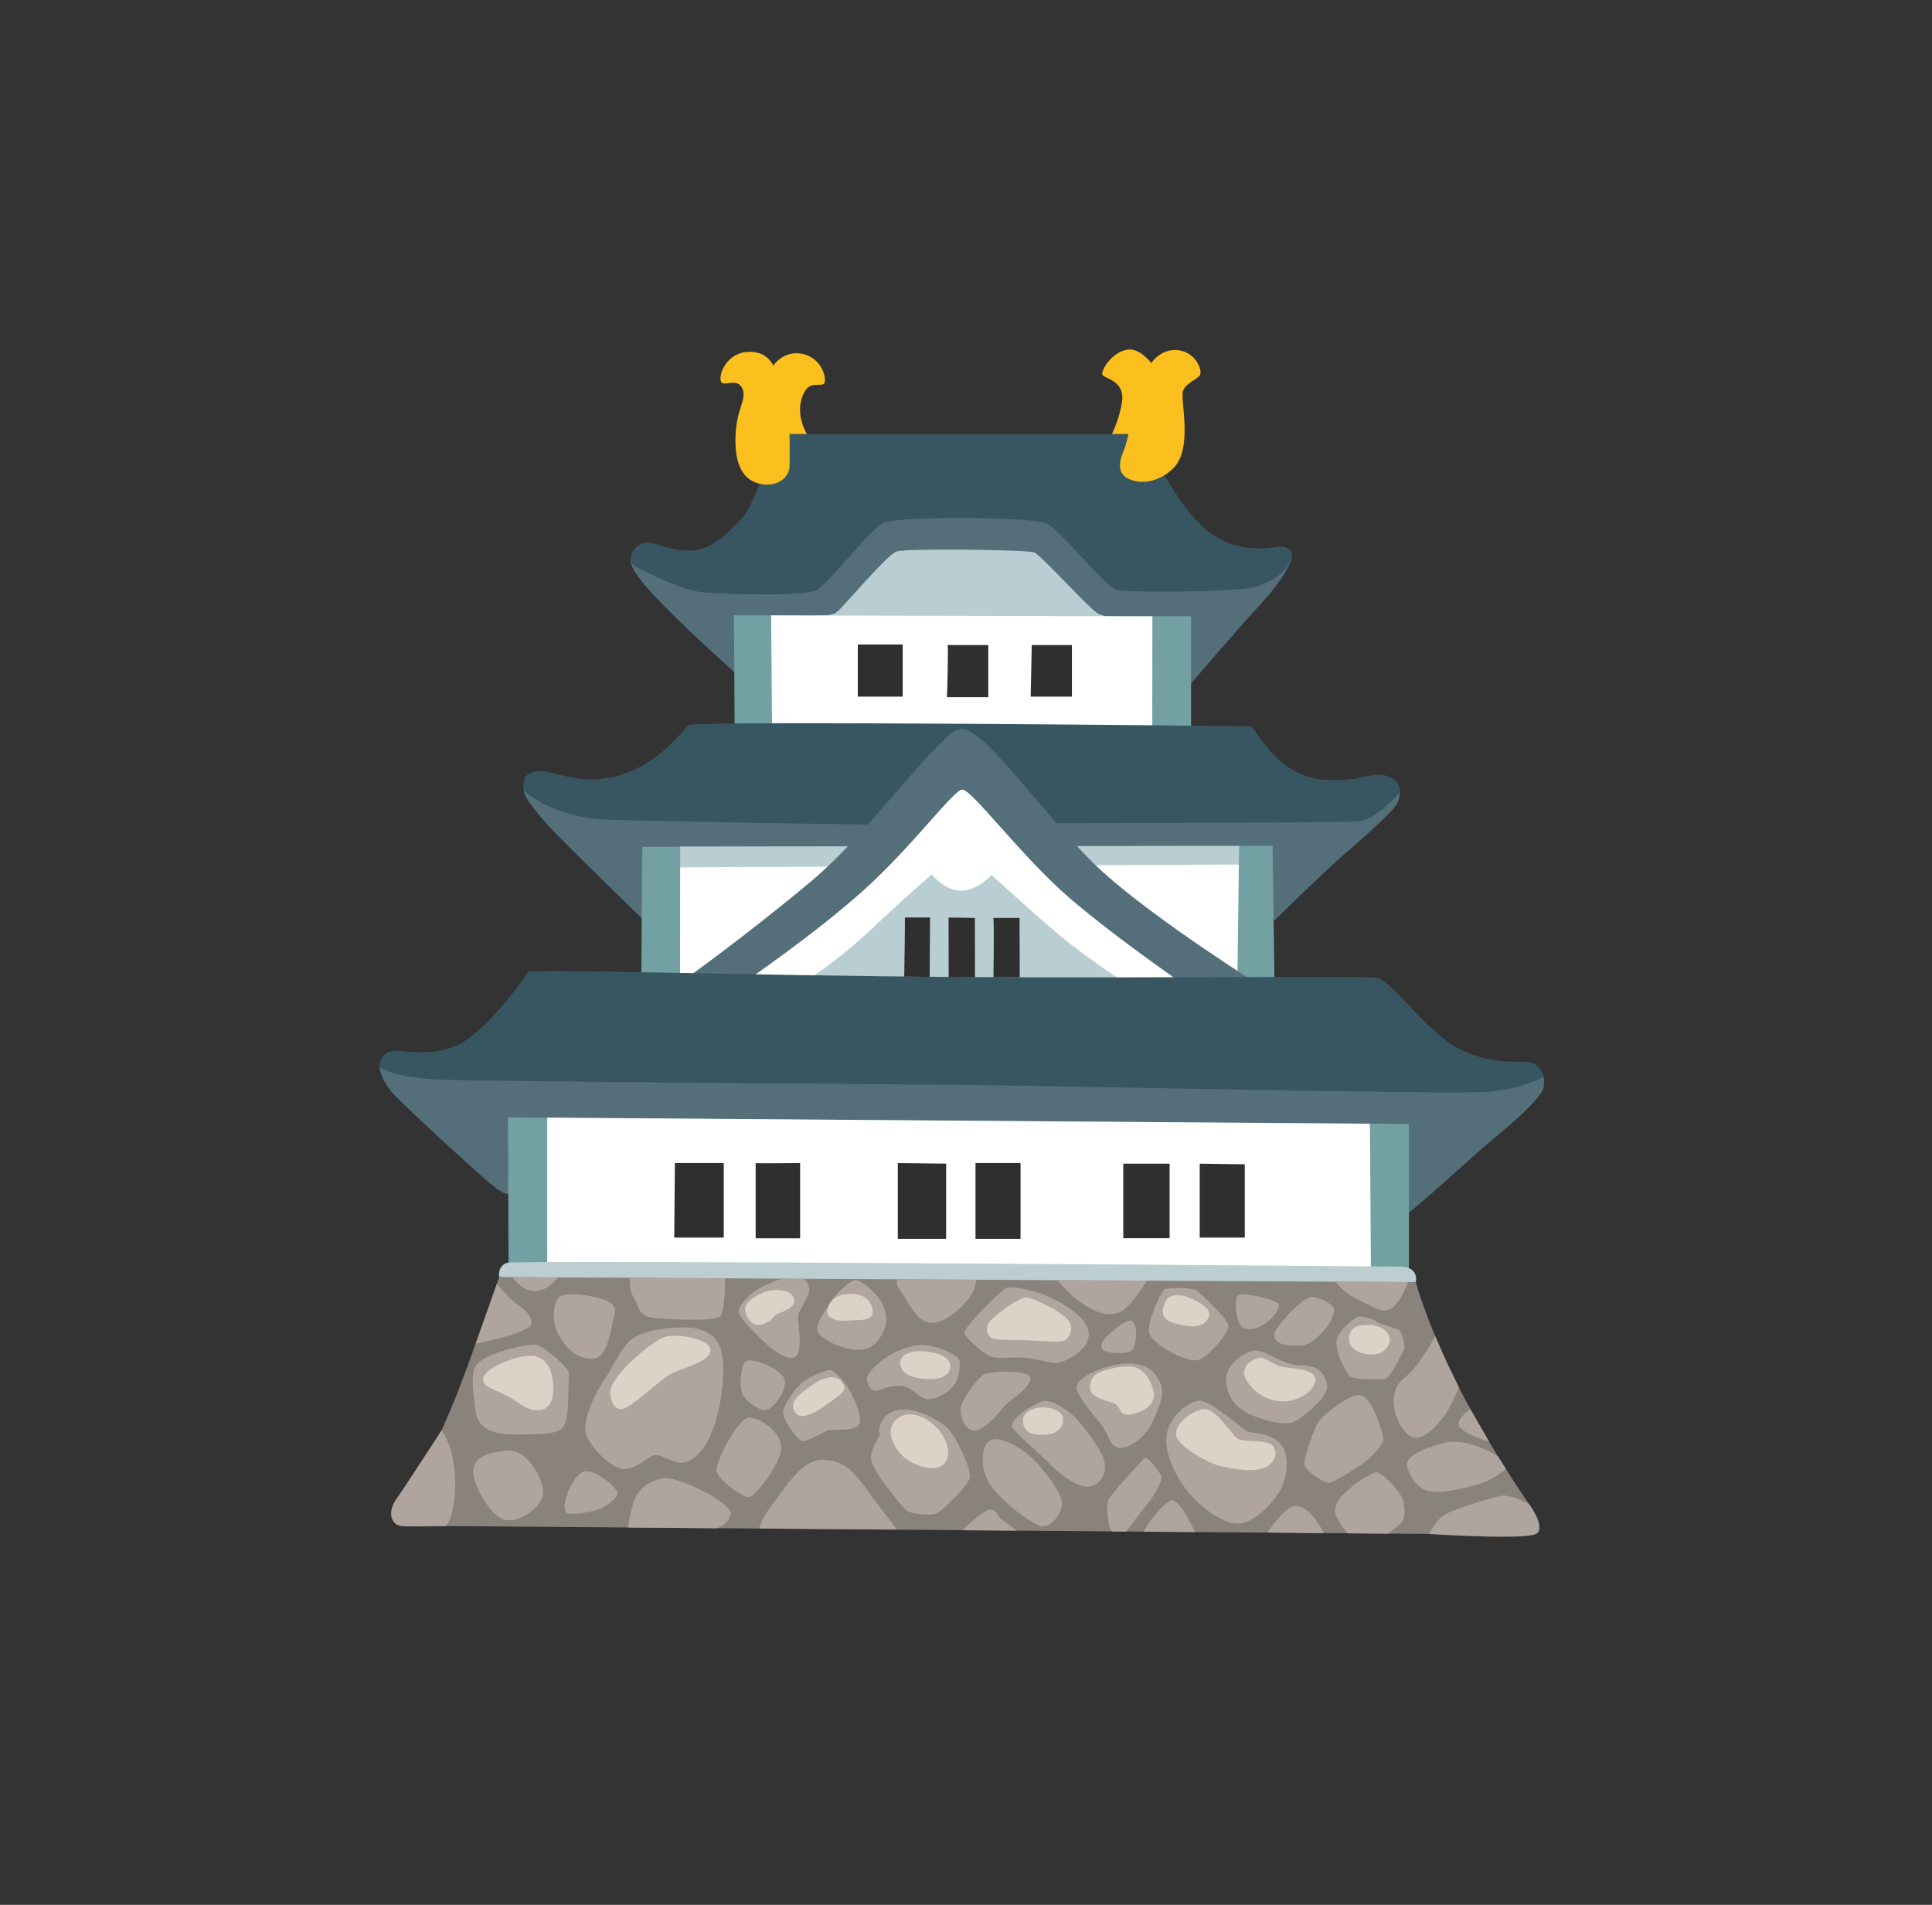 <svg width="71" height="70" viewBox="0 0 71 70" fill="none" xmlns="http://www.w3.org/2000/svg"><rect x="0" y="0" width="71" height="70" fill="#333333" stroke="none"/><g clip-path="url(#a)"><path d="M27.193 24.89s-1.357-1.214-2.306-2.142c-1.449-1.417-1.74-1.902-1.709-2.197.032-.295 2.728.418 2.728.418l5.8-2.967 8.108-.264 6.033 3.133 1.634-.327s-.25.689-1.17 1.677c-.865.924-2.57 2.932-2.57 2.932l-16.548-.264Zm8.149 3.536-7.049.123-6.275.756s-2.767-.496-2.767-.264c0 .232.33.657.89 1.287.558.625 3.592 3.558 3.592 3.558l.76 2.14 7.15 1.681 14.7-.956.33-2.767s2.01-1.976 2.668-2.538c.658-.563 1.761-1.547 1.958-1.846.197-.295.134-.63.134-.63l-3.97.496-11.397-.942-.724-.098ZM22.908 37.71l-6.293 1.65-2.669-.166s-.007.5.644 1.143c.956.946 3.114 2.911 3.445 3.175.33.263.496.394.858.394s32.586.776 32.783.71c.197-.067 1.8-1.537 2.791-2.412.549-.485 2.215-1.776 2.268-2.285.042-.404-.077-.5-.077-.5l-4.05.204-11.732-1.55-17.968-.362Z" fill="#546F7A"/><path d="m18.668 41.065.021 5.575 17.139.134 15.95-.165v-5.306l-33.11-.238Zm4.9-5.035.032-4.91 23.168-.036.067 4.947-12.952 1.251-10.315-1.251Zm3.404-13.419L27 27.094l8.3.611 8.47-.608v-4.45l-16.798-.036Z" fill="#73A0A2"/><path d="m29.418 23.152.633-.53s.47.02.675-.11c.204-.126 1.828-2.088 2.211-2.243.313-.126 4.813-.07 5.07.032.256.102 1.92 1.965 2.32 2.229.239.158.678.14.678.14l.788.637-12.375-.155Zm-4.422 8.722 10.61 1.02 9.921-1.125.01-.682L25 31.11l-.004.763Z" fill="#B9CED3"/><path d="M20.11 41.071v5.523l30.272.225-.038-5.523-30.235-.225Z" fill="#fff"/><path d="M18.344 46.932s-.074-.415.299-.527c.372-.113 32.614.13 32.881.144.64.038.507.57.507.57l-17.579.453-16.108-.64Z" fill="#BCCED2"/><path d="m24.992 36.115.004-4.24 20.531-.105-.067 5.284-20.468-.94Zm3.382-9.089-.035-4.412 14.01.035-.004 4.416-13.971-.039Z" fill="#fff"/><path d="M23.302 20.794s1.652.9 2.552.977c.9.074 3.68.151 4.13-.074.45-.225 1.955-2.215 2.48-2.478.527-.264 5.371-.222 5.958-.004.478.176 2.155 2.296 2.567 2.447.415.151 4.545.077 5.07-.074.723-.21 1.142-.541 1.367-.942.186-.338-.092-.598-.43-.56-.337.04-1.652.338-2.815-.751-1.164-1.09-2.18-3.379-2.18-3.379H28.487s-.601 2.44-1.276 3.154c-.675.713-1.241 1.163-1.955 1.125-.64-.036-.91-.173-1.24-.264-.676-.194-1.038.573-.714.823Zm1.992 5.856c-.169.14-1.142 1.586-2.855 1.92-1.54.298-2.292-.457-2.967-.155-.344.151-.221.626-.221.626s.917.931 2.858 1.072c.573.042 11.37.257 13.286.183 1.916-.074 14.023-.043 14.512-.11.696-.094 1.375-.906 1.487-1.019.113-.112.067-.52-.495-.668-.563-.15-.967.292-2.36.144-1.694-.182-2.404-1.954-2.59-1.954-.187 0-20.43-.225-20.655-.039Z" fill="#385661"/><path d="M35.35 26.78c-.729-.038-3.284 3.713-5.51 5.58-2.556 2.14-4.848 3.755-4.848 3.755l11.043 1.466 10.29-1.354s-3.832-2.405-5.783-4.17c-1.951-1.764-4.258-5.224-5.193-5.276Z" fill="#546F7A"/><path d="M27.432 36.04s2.478-1.69 4.282-3.304c1.803-1.614 3.304-3.681 3.642-3.72.337-.039 2.19 2.472 3.944 3.98 1.878 1.617 4.922 3.684 4.922 3.684l-9.088.752-7.702-1.392Z" fill="#fff"/><path d="M29.38 36.181s1.185-.654 2.753-2.137a81.351 81.351 0 0 1 2.105-1.91s.475.595 1.08.595c.605 0 1.121-.577 1.121-.577s1.702 1.561 2.605 2.303c1.03.847 2.88 2.06 2.88 2.06s-6.212.88-6.212.788c0-.092-6.332-1.122-6.332-1.122Z" fill="#B9CED3"/><path d="M19.402 35.724c-.158.253-1.571 2.264-2.658 2.714-1.086.45-2.01.092-2.39.197-.383.106-.412.556-.412.556s.377.414 2.29.485c1.912.07 14.824.151 18.86.19 4.036.038 18.264.365 19.586.256 1.322-.109 2.043-.548 2.043-.548s-.081-.556-.668-.556c-.588 0-1.435.04-2.5-.513-1.065-.548-2.36-2.384-2.911-2.566-.27-.092-7.78.014-15.328-.035-7.812-.05-15.828-.317-15.912-.18Z" fill="#385661"/><path d="M18.344 46.932s-1.115 3.224-1.628 4.49c-.622 1.539-1.906 4.18-1.906 4.18l1.393.477 36.418.292 3.593-1.065s-1.649-2.349-2.823-4.767c-1.023-2.11-1.36-3.421-1.36-3.421l-33.687-.186Z" fill="#89837C"/><path d="M24.802 42.741h1.796v2.739h-1.82l.024-2.739Zm2.968 0v2.764h1.634V42.74s-1.655.021-1.634 0Zm5.224 0v2.785h1.776v-2.764l-1.776-.02Zm4.511 0h-1.656v2.785h1.656V42.74Zm5.477.022H41.28V45.5h1.702v-2.738Zm1.107 0v2.717h1.656v-2.693l-1.656-.024ZM33.25 33.717h.929l-.014 2.183-.935-.01s.038-2.194.02-2.173Zm1.61 0 .004 2.194h.967l-.004-2.177-.967-.017Zm1.642.017h.967l.007 2.18h-.967s.032-2.141-.007-2.18Zm-3.329-10.05h-1.649V25.6h1.65v-1.916Zm1.649.02h1.497v1.916h-1.518c.003-.003.06-1.916.02-1.916Zm3.094 0h1.476V25.6h-1.515l.039-1.895Z" fill="#2F2F2F"/><path d="M40.861 15.95h.612s-.084.386-.176.607c-.144.348-.21.626-.031.88.179.252 1.04.534 1.831-.208.788-.745.24-2.591.387-2.89.148-.299.506-.387.612-.552.105-.165-.148-.907-.907-.925-.566-.01-.88.479-.88.479s-.421-.56-.864-.493c-.594.088-.967.746-.939.907.029.162.82.194.732.967-.078.644-.377 1.227-.377 1.227Zm-11.207-.001h-.64s.014.865 0 1.205c-.014.341-.373.728-.998.64-.76-.105-1.027-.805-.985-1.8.043-.995.422-1.314.253-1.712-.165-.386-.611-.12-.745-.207-.2-.134.074-1.083.925-1.143.735-.053.952.503.952.503s.373-.559 1.045-.436c.787.148.938.984.819 1.1-.12.12-.492-.105-.714.3-.418.762.088 1.55.088 1.55Z" fill="#FCC01E"/><path d="M16.224 52.567s.457.507.499 1.79c.042 1.283-.323 1.723-.323 1.723s-1.34.028-1.66 0c-.32-.029-.541-.468-.18-.985.363-.517 1.664-2.528 1.664-2.528Zm1.224-2.309c-.116.27-.07.78-.029 1.142.043.363.029.767.363 1.03.334.264.808.306 1.701.278.893-.028 1.1-.07 1.27-.362.168-.292.126-1.603.154-1.853.028-.25-.984-1.016-1.157-1.072-.21-.07-2.067.278-2.302.837Zm.032-.879s2.017-.39 2.046-.738c.035-.419-.49-.654-.71-.865-.222-.208-.556-.594-.556-.594l-.78 2.197Zm3.075-1.715c-.197.182-.334.85-.014 1.406.317.552.682.85 1.227.865.545.014.668-1.059.767-1.407.098-.348.179-.618-.419-.794-.752-.221-1.41-.208-1.56-.07Zm-1.725-.735s.305.502.808.517c.502.014.864-.503.864-.503l-1.673-.014Zm4.323.028s-.06.429.137.724c.197.292.127.696.767.753.64.056 2.091.126 2.397-.043.197-.109.19-1.413.19-1.413l-3.49-.021Zm1.863 1.824c-.878.028-1.63.197-1.965.587-.334.39-.517.851-.865 1.368-.348.517-.724 1.353-.668 1.853.057.502.932 1.381 1.396 1.395.475.014.935-.499 1.17-.517.222-.014.7.338 1.045.278.503-.084 1.03-.738 1.297-2.021.295-1.435.085-2.05.056-2.162-.031-.113-.225-.823-1.466-.78Zm-7.625 5.366c.046.544.71 1.659 1.213 1.715.647.07 1.301-.573 1.354-.921.07-.475-.545-1.716-1.34-1.631-.464.049-1.283.154-1.227.837Zm3.399 1.409c.13.187 1.059-.028 1.242-.098.183-.07.696-.405.654-.612-.043-.207-.78-.823-1.185-.78-.4.038-.904 1.209-.71 1.49Zm2.297.576 3.27.029s.446-.162.499-.538c.052-.377-1.91-1.382-2.482-1.298-.573.085-.935.433-1.087.865-.15.436-.2.942-.2.942Zm3.242-2.137c-.025.349.963 1.03 1.184 1.03.222 0 1.087-1.128 1.185-1.715.12-.724-.946-1.304-1.24-1.199-.391.14-1.101 1.508-1.13 1.884Zm3.413-6.578c0 .176-.348.72-.4.89-.057.168.207 1.395-.127 1.56-.334.17-.95-.361-1.255-.667-.306-.306-.795-.795-.823-.978-.028-.183.348-.626.724-.85.377-.222.876-.384.876-.384l.756.004s.25.077.25.425ZM27.4 50.036c-.172.12-.235.893-.126 1.171.112.278.625.64.864.612.24-.028.725-.612.71-1.044-.013-.433-1.184-.921-1.448-.739Zm1.379 1.895c.014.264.53.992.696 1.03.165.039.752-.32.92-.39.17-.07.95.056 1.157-.207.208-.264-.25-1.143-.39-1.382-.14-.236-.545-.654-.682-.64-.137.014-.78.264-1.03.489-.253.221-.682.847-.671 1.1Zm2.706-4.894c-.172-.038-.738.447-.977.837-.239.39-.545.767-.46 1.058.084.292 1.596 1.122 2.2.348.978-1.237-.583-2.2-.763-2.243Zm1.498-.02s-.105.147.106.41c.207.265.598 1.214 1.17 1.186.574-.028 1.087-.587 1.34-.893.25-.306.278-.693.278-.693l-2.894-.01Zm-1.107 3.575c-.06.144.084.559.334.517.25-.042.39-.183.865-.183.474 0 .696.53 1.1.489.404-.043.823-.348.963-.64.14-.292.155-.696.113-.809-.042-.112-.738-.573-1.477-.53-.742.041-1.705.695-1.898 1.156Zm.836 1.325c-.33.2-.432.545-.39.739.042.197-.474.654-.263 1.142.207.489.991 1.435 1.198 1.66.208.221 1.03.235 1.185.154.155-.084 1.087-.949 1.185-1.269.098-.32-.432-1.406-.724-1.772-.296-.362-1.523-1.058-2.19-.654Zm3.485-1.424c-.33.166-.851.978-.893 1.256-.042.277.183.963.64.794.46-.169.907-.823 1.044-.95.14-.126.879-.621.879-.92.003-.387-1.501-.26-1.67-.18Zm.71-3.121c-.218.158-1.52 1.434-1.463 1.617.056.183.64.696.907.837.264.14.78.028 1.297.07.517.042 1.03.236 1.27.183.235-.056 1.17-.46 1.086-1.129-.084-.668-1.382-1.339-2.008-1.49-.629-.158-.935-.2-1.09-.088Zm1.961-.327s.355.478.925.868c.57.39 1.1.489 1.462.25.362-.236.893-1.1.893-1.1l-3.28-.018Zm2.682 1.483c-.263 0-.723.447-.864.573-.14.127-.278.32-.183.475.095.155.921.221 1.1.042.183-.183.225-1.09-.052-1.09Zm.683.46c.091.401 1.367 1.1 1.786.992.418-.113 1.114-.992 1.128-1.241.014-.25-1.03-1.199-1.17-1.311-.141-.113-1.143-.141-1.227-.015-.085.127-.616 1.157-.517 1.575Zm-2.665 1.966c-.046.274.587 1.002.879 1.368.291.365.334.808.64.879.305.07.977-.278 1.297-1.016.32-.739.489-1.1.084-1.66-.404-.559-1.255-.418-1.575-.348-.32.067-1.255.373-1.325.777Zm5.942-3.357c-.183.112-.085 1.072.182 1.199.264.126.545.014.795-.155s.587-.545.502-.71c-.087-.169-1.286-.454-1.48-.334ZM27.903 56.17s.014-.273.538-.962c.524-.69 1.076-1.625 1.874-1.561.798.063 1.111.513 1.6 1.174a95.18 95.18 0 0 0 1.05 1.389l-5.062-.04Zm7.474.064s.752-.784 1.037-.748c.288.038.176.186.4.351.226.162.55.411.55.411l-1.987-.014Zm.939-3.248c-.27.242-.285 1.072.074 1.575.464.65 1.364 1.31 1.786 1.5.425.187.875-.474.85-.85-.024-.376-.724-1.287-1.139-1.663-.415-.376-1.234-.861-1.571-.563Zm.872-.576c-.004.154 1.065 1.044 1.343 1.342.28.3 1.044.942 1.494.88.446-.068.654-.503.559-.925-.095-.422-.774-1.326-1.122-1.663-.344-.338-.823-.57-1.072-.56-.25.011-1.192.57-1.203.925Zm4.882 1.166c-.07.078-1.233 1.29-1.335 1.55-.102.26.01.943.056 1.038.046.095.099.116.099.116l.495.003s.556-.742.855-1.114c.298-.373.467-.795.439-.914-.028-.127-.524-.77-.608-.679Zm1.02 1.562c-.182-.007-.607.485-.699.597-.095.113-.372.552-.372.552l1.901.014c-.003 0-.53-1.156-.83-1.163Zm-.213-2.43c-.088.538.168 1.227.587 1.85.513.766 1.494 1.493 2.102 1.427.608-.067 1.343-.869 1.561-1.382.214-.513.27-1.318-.197-1.663-.468-.344-.879-.214-1.139-.372-.26-.159-1.329-1.118-1.708-1.094-.405.028-1.094.552-1.206 1.234Zm2.183-1.941c.041.39.196.942.998 1.262.801.317 1.24.289 1.427.253.186-.038 1.42-.942 1.28-1.42-.14-.474-.289-.664-1.02-.693-.728-.028-1.29-.653-1.747-.523-.45.13-.991.615-.939 1.121Zm1.775-1.747c-.031.44.552.433.97.43.398-.004 1.15-.697 1.224-1.298.028-.214-.506-.453-.795-.495-.316-.046-1.381 1.104-1.399 1.364Zm2.257-1.92s.267.405.815.658c.552.253.83.503 1.185.344.355-.158.654-.99.654-.99l-2.654-.011Zm.021 2.285c.038.486.393 1.111.523 1.206.13.095 1.111.13 1.29.074.176-.056.609-.953.672-1.072.067-.123-.074-.665-.204-.728-.13-.067-.766-.232-.83-.31-.066-.073-.558-.224-.681-.157-.123.063-.806.537-.77.987Zm3.632-.28s-.411.755-.795 1.202c-.383.446-.654.446-.727 1.054-.074.609.393 1.495.822 1.477.43-.017.886-.608 1.083-.886.197-.281.489-.97.489-.97s-.359-.72-.46-.946c-.103-.225-.412-.931-.412-.931Zm-4.248 3.08c-.147.154-.608 1.427-.559 1.642.046.214.693.664.886.664.194 0 1.069-.57 1.29-.728.232-.169.739-.671.728-.868-.01-.197-.422-1.568-.84-1.624-.422-.057-1.28.682-1.505.914Zm.145 4.155s-.44-.97-1.02-.999c-.393-.017-1.04.977-1.04.977l2.06.022Zm.89.007s-.503-.527-.464-.893c.066-.608 1.318-1.325 1.504-1.354.187-.028.869.682.97.992.102.31.124.72-.073.896a6.511 6.511 0 0 1-.475.373l-1.462-.014Zm2.178-2.482c.047.267.317.84.823.935.503.095 1.343-.13 1.84-.27.495-.141.966-.549.966-.549l-.285-.457s-1.11-.72-1.972-.5c-.858.226-1.427.507-1.371.84Zm2.328-2.078s-.534.362-.422.605c.113.242.717.446.802.485.084.039.302.095.302.095l-.682-1.185Zm2.162 3.495s-.65-.39-1.072-.306c-.422.084-1.698.495-2.025.682-.327.186-.587.713-.587.713s3.649.24 3.965-.02c.317-.26-.281-1.07-.281-1.07Z" fill="#AFA59E"/><path d="M17.76 50.733c.053.284.485.337.946.597.46.26.66.535 1.146.485.485-.049.5-.671.475-.994-.025-.324-.162-.872-.661-.985-.496-.112-1.99.436-1.906.897Zm4.697.274c-.098.323.074.822.412.773.337-.05 1.395-1.083 1.768-1.283.372-.2 1.508-.46 1.47-.897-.04-.436-1.301-.608-1.706-.46-.415.147-1.754 1.244-1.944 1.867Zm4.929-2.876c.014.274.285.696.686.524.4-.172.313-.285.499-.373.186-.088.71-.21.598-.573-.113-.362-.75-.362-1.133-.2-.39.162-.66.373-.65.622Zm3.027-.015c-.098.401.5.45.798.412.299-.039.91.063.858-.373-.05-.436-.436-.622-.809-.612-.351.014-.734.113-.847.573Zm-1.195 3.787c.13.204.46.211 1.083-.235.623-.45.883-.56.637-.883-.25-.323-.75-.15-1.147.152-.4.295-.822.58-.573.966Zm3.86-1.817c-.007.243.211.534.858.584.647.049.946-.113.984-.422.04-.31-.312-.5-.808-.573-.496-.074-1.023.038-1.034.411Zm4.62-2.406c-.236-.01-1.121.637-1.318.873-.2.235-.137.647.25.671.386.025.896.014 1.346.039.45.024.896.063 1.097.014.2-.05.436-.45.186-.76-.253-.312-1.237-.822-1.56-.836Zm-4.747 4.473c-.415.344-.172.96.187 1.318.436.436 1.293.66 1.582.299.284-.362.063-1.059-.51-1.495-.51-.386-.96-.372-1.259-.122Zm4.645.113c.035.26.176.485.773.46.598-.024.75-.387.686-.647-.063-.26-.478-.369-.735-.362-.373.014-.773.176-.724.549Zm2.542-1.059c.27.271.636.26.847.387.211.123.151.5.647.373.5-.123.847-.398.76-.823-.089-.422-.349-.872-.81-.92-.46-.05-1.244.16-1.395.361-.148.197-.176.496-.05.622Zm3.1 1.607c.113.32 1.048.921 1.607 1.058.56.137 1.294.25 1.705.025.412-.225.436-.76.039-.872-.397-.112-.946-.039-1.122-.162-.175-.123-.784-1.097-1.195-1.083-.411.011-1.195.573-1.034 1.034Zm2.479-2.366c-.017.253.5.984 1.308 1.048.809.063 1.42-.549 1.308-.872-.113-.324-.809-.324-1.181-.387-.373-.063-.686-.397-.897-.337-.21.06-.513.186-.538.548Zm-2.879-2.641c-.11.274-.313.686.46.858.774.176.995.014 1.122-.26.126-.275-.25-.51-.697-.71-.45-.2-.808-.074-.885.112Zm6.739 1.357c-.032.384.373.612.809.612.435 0 .66-.235.685-.524.025-.284-.313-.548-.71-.559-.4-.014-.749.036-.784.471Z" fill="#DCD2C7"/></g><defs><clipPath id="a"><path fill="#fff" transform="translate(12.969 12.5)" d="M0 0h45v45H0z"/></clipPath></defs></svg>